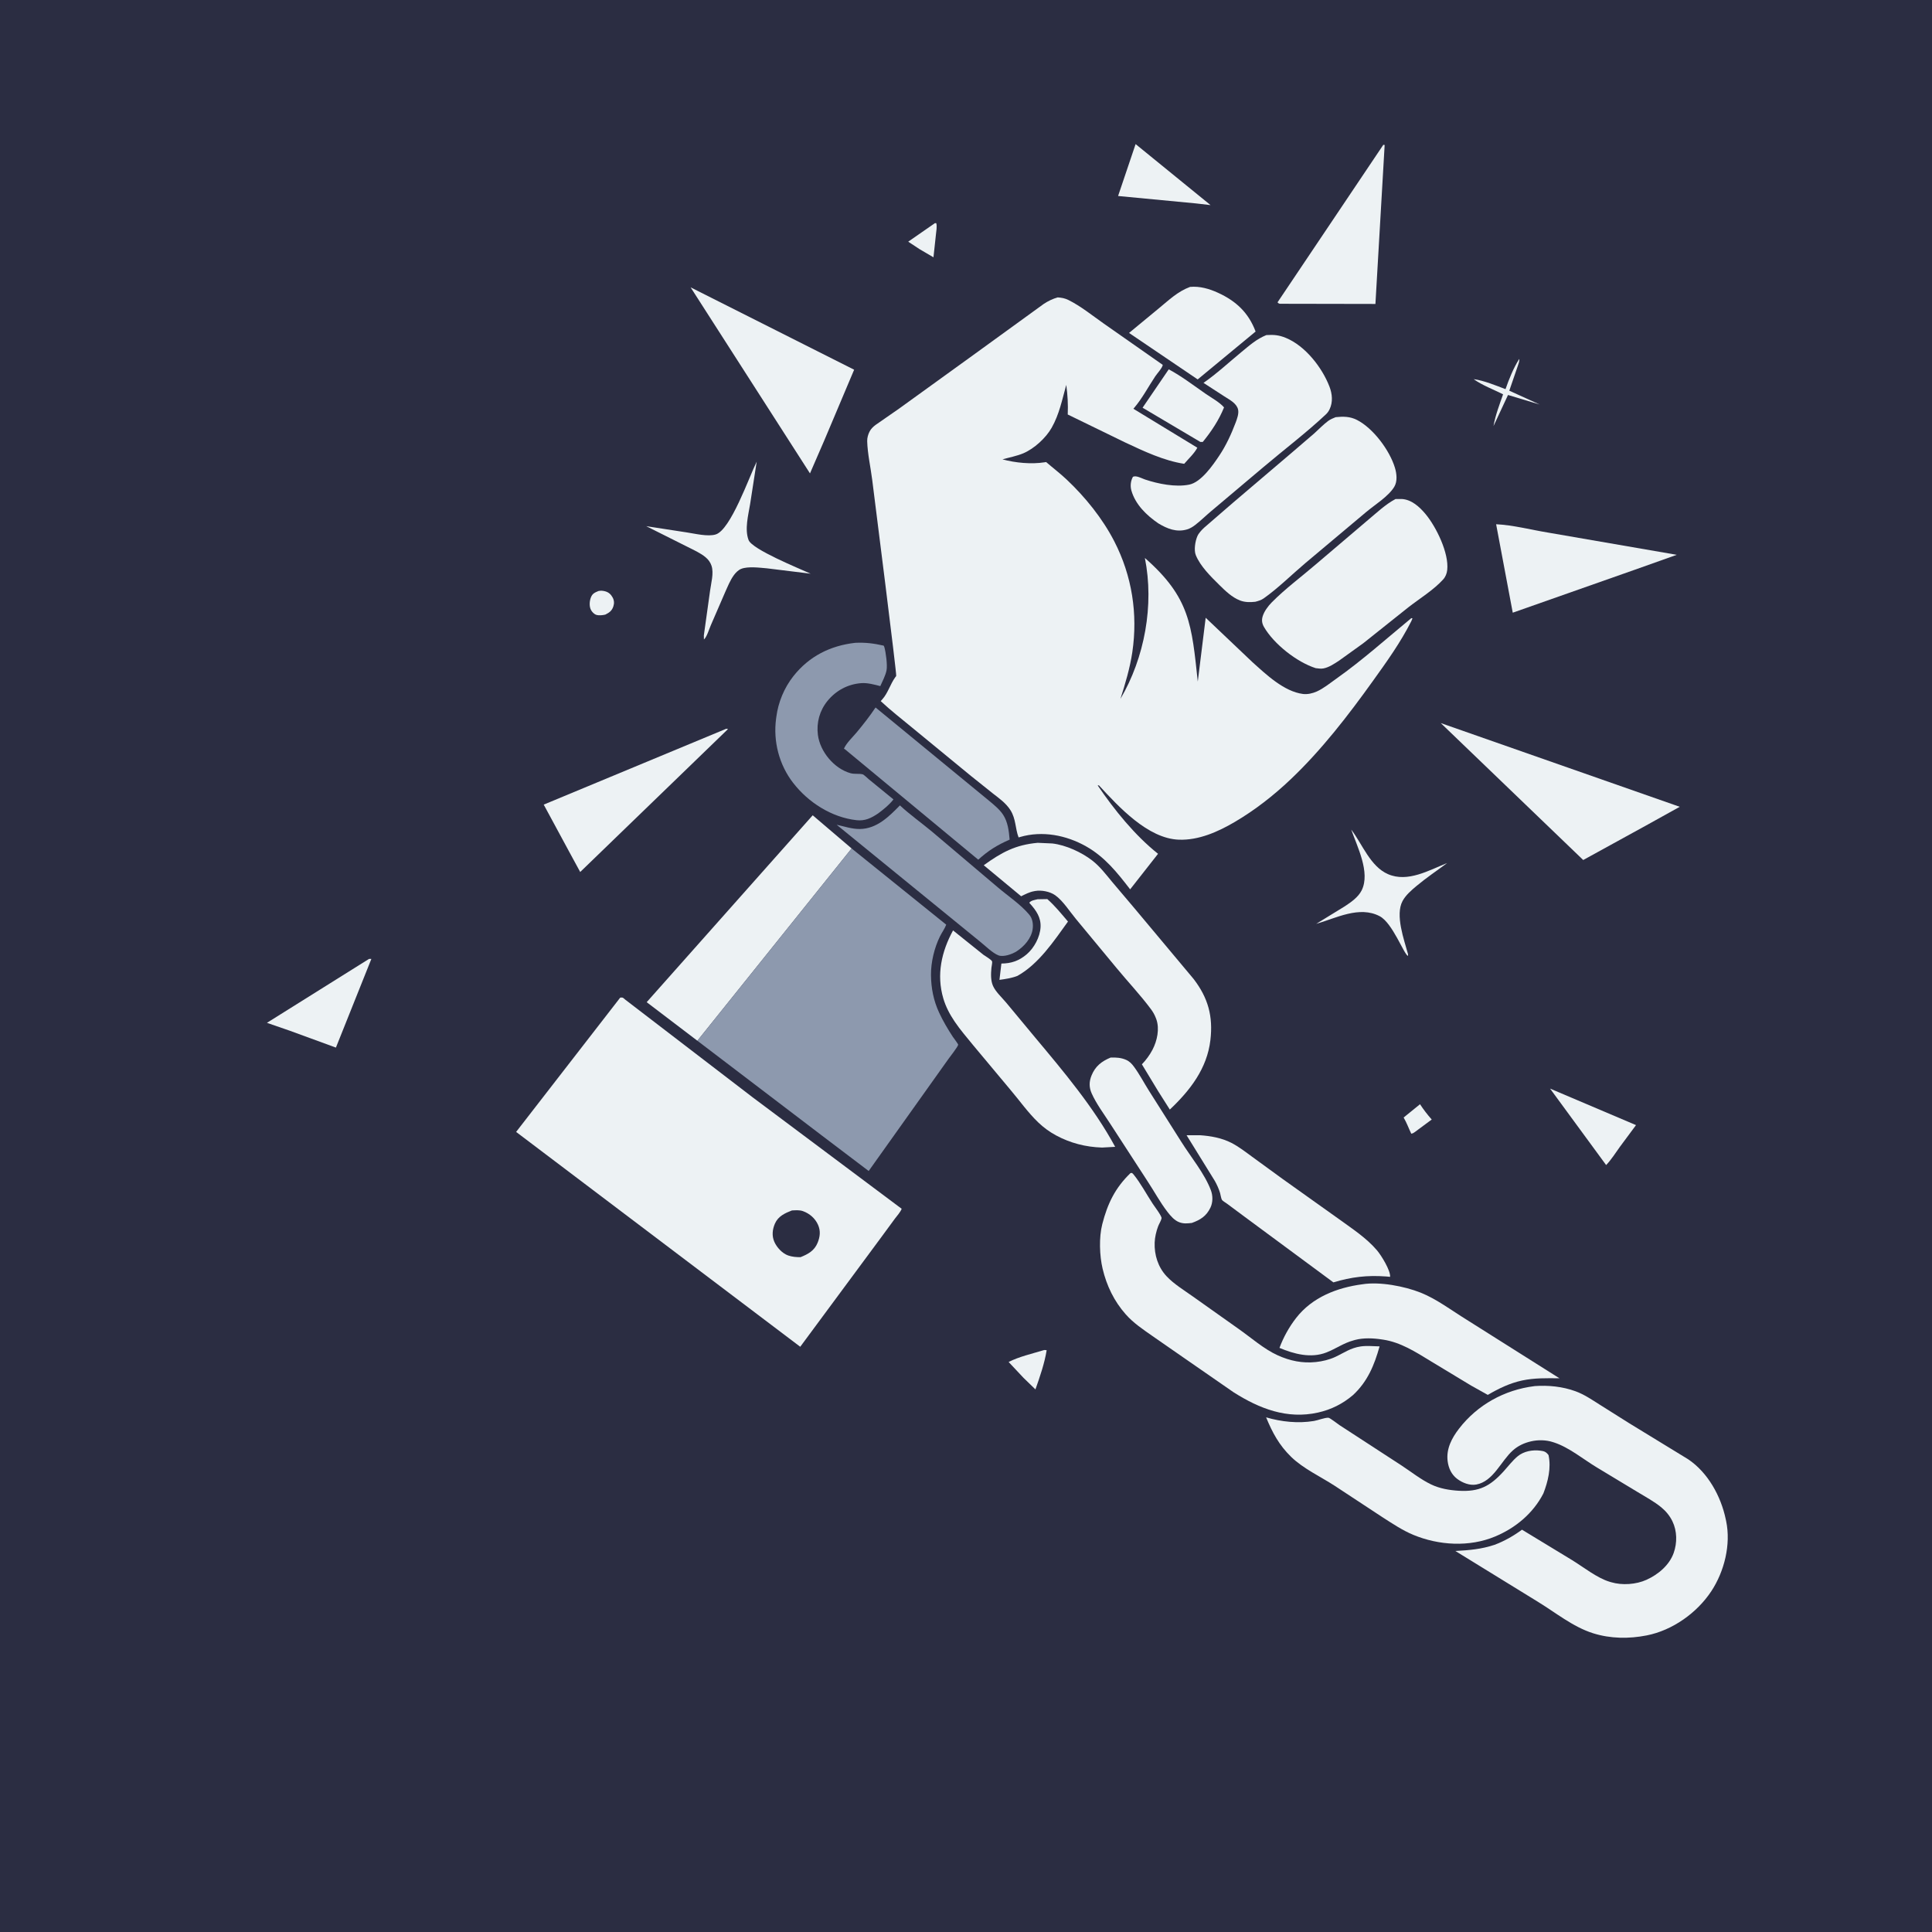 <svg version="1.1" xmlns="http://www.w3.org/2000/svg" style="display: block;" viewBox="0 0 2048 2048" width="1024" height="1024">
<path transform="translate(0,0)" fill="rgb(43,45,66)" d="M -0 -0 L 2048 0 L 2048 2048 L -0 2048 L -0 -0 z"/>
<path transform="translate(0,0)" fill="rgb(237,242,244)" d="M 1505.27 1170.53 C 1509.09 1176.33 1513.08 1181.55 1517.69 1186.74 L 1499.5 1200.21 C 1498.1 1201.25 1497.64 1201.41 1496.01 1201.79 C 1493.19 1195.93 1491.23 1190.29 1487.91 1184.61 L 1505.27 1170.53 z"/>
<path transform="translate(0,0)" fill="rgb(237,242,244)" d="M 1610.43 380.5 C 1610.96 382.84 1609.58 385.683 1608.91 387.955 L 1599.91 414.146 L 1632.11 428.789 L 1598.56 418.695 L 1583.16 451.668 C 1585.2 440.118 1589.48 429.024 1593.33 417.978 C 1583.53 413.019 1570.93 408.334 1562.15 401.899 C 1573.09 403.395 1585.57 408.594 1595.92 412.526 C 1599.5 402.068 1604.48 389.828 1610.43 380.5 z"/>
<path transform="translate(0,0)" fill="rgb(237,242,244)" d="M 634.41 626.5 C 636.961 625.962 639.105 626.164 641.6 626.845 C 645.172 627.819 647.649 630.085 649.396 633.311 C 651.046 636.359 651.263 639.459 650.194 642.752 C 648.669 647.45 645.95 649.377 641.685 651.5 C 638.94 652.192 634.845 652.632 632.1 651.761 C 629.781 651.026 627.502 648.6 626.419 646.48 C 624.455 642.636 624.856 637.07 626.427 633.153 C 628.078 629.036 630.645 628.104 634.41 626.5 z"/>
<path transform="translate(0,0)" fill="rgb(237,242,244)" d="M 991.126 236.5 L 992.514 236.639 C 993.433 240.365 992.514 244.762 992.128 248.569 L 989.519 272.75 L 975.043 264.286 L 962.747 256.185 L 991.126 236.5 z"/>
<path transform="translate(0,0)" fill="rgb(237,242,244)" d="M 1105.48 1431.5 C 1107.27 1430.94 1107.51 1430.95 1109.5 1431.27 C 1107.36 1444.9 1102.2 1459.83 1097.61 1472.83 L 1085.05 1460.66 L 1069.19 1443.76 C 1080.02 1438.18 1093.85 1435.04 1105.48 1431.5 z"/>
<path transform="translate(0,0)" fill="rgb(237,242,244)" d="M 1099.86 953.242 L 1110.2 953.066 C 1118.32 960.234 1125.11 968.666 1132.11 976.894 C 1117.21 997.512 1101.09 1021.93 1078.46 1034.51 C 1072.4 1036.86 1065.88 1037.8 1059.47 1038.7 L 1061.51 1021.39 C 1072.03 1021.34 1080.21 1018.49 1088.29 1011.65 C 1096.23 1004.93 1102.45 993.309 1103.03 982.889 C 1103.6 972.508 1098.42 965.219 1091.82 957.822 L 1091.08 957 C 1092.89 954.406 1096.81 954.083 1099.86 953.242 z"/>
<path transform="translate(0,0)" fill="rgb(237,242,244)" d="M 1643.14 1153.96 L 1734.24 1192.66 L 1717.11 1215.76 C 1712.48 1222.19 1708.05 1229.29 1702.57 1235.01 L 1643.14 1153.96 z"/>
<path transform="translate(0,0)" fill="rgb(237,242,244)" d="M 1203.79 152.748 L 1283.23 217.415 L 1267.63 215.616 L 1185.22 207.758 L 1203.79 152.748 z"/>
<path transform="translate(0,0)" fill="rgb(237,242,244)" d="M 1432.37 879.416 C 1444.19 894.851 1452.58 918.514 1471.4 926.657 C 1492.35 935.72 1514.81 922.488 1534.04 914.866 C 1523.24 922.929 1512 930.424 1501.67 939.084 C 1496.25 943.626 1490.26 948.708 1486.83 954.993 C 1478.68 969.908 1488.46 996.31 1492.58 1011.5 L 1492.5 1013.35 C 1488.17 1011.58 1476.22 978.408 1462.5 971.204 C 1440.95 959.889 1416.25 973.281 1395.18 979.357 L 1425.49 960.756 C 1432.21 956.312 1439.87 951.07 1443.5 943.653 C 1452.73 924.778 1438.76 897.654 1432.37 879.416 z"/>
<path transform="translate(0,0)" fill="rgb(237,242,244)" d="M 1238.91 391.531 C 1252.34 398.594 1265.71 408.948 1278.25 417.581 C 1284.31 421.759 1292.8 426.359 1297.54 431.857 C 1292.11 445.308 1284.13 457.285 1274.97 468.5 L 1272.48 468.5 L 1211.18 432.194 L 1238.91 391.531 z"/>
<path transform="translate(0,0)" fill="rgb(237,242,244)" d="M 391.164 1016.5 C 391.991 1016.4 392.831 1016.47 393.664 1016.5 L 356.084 1110.49 L 306.757 1092.46 L 282.965 1084.24 L 391.164 1016.5 z"/>
<path transform="translate(0,0)" fill="rgb(237,242,244)" d="M 802.118 489.388 L 795.165 534.305 C 793.233 546.048 789.201 560.922 793.5 572.417 C 797.234 582.403 847.191 602.639 859.34 608.146 L 812.91 602.437 C 805.321 601.81 792.953 600.142 785.695 603.016 C 782.607 604.239 779.847 607.09 777.924 609.719 C 773.957 615.144 771.234 622.101 768.477 628.208 L 753.445 662.92 C 751.738 666.79 749.307 675.25 746.191 677.873 L 746.108 673.5 L 752.677 626.372 C 753.705 618.321 756.874 607.705 754.256 599.763 C 753.057 596.125 750.881 593.164 747.952 590.728 C 742.293 586.022 735.02 582.874 728.486 579.539 L 685.017 557.761 L 728.152 564.403 C 736.719 565.67 750.332 569.133 758.706 566.53 C 774.588 561.594 794.139 505.496 802.118 489.388 z"/>
<path transform="translate(0,0)" fill="rgb(237,242,244)" d="M 1261.53 304.123 C 1271.81 303.18 1281.91 306.114 1291.19 310.37 C 1310.38 319.174 1323.51 331.523 1330.99 351.436 L 1269.59 402.203 L 1196.83 352.934 L 1228.35 326.906 C 1239.07 318.113 1248.31 309.035 1261.53 304.123 z"/>
<path transform="translate(0,0)" fill="rgb(237,242,244)" d="M 769.907 772.5 L 771.734 772.831 L 615.041 924.353 L 603.06 902.309 L 576.361 852.925 L 769.907 772.5 z"/>
<path transform="translate(0,0)" fill="rgb(237,242,244)" d="M 1585.95 555.715 C 1604.09 556.599 1622.84 561.595 1640.82 564.53 L 1777.45 588.125 L 1732.77 604.006 L 1603.58 649.481 L 1585.95 555.715 z"/>
<path transform="translate(0,0)" fill="rgb(237,242,244)" d="M 1466.37 153.5 L 1467.79 153.688 L 1458.01 322.199 L 1356.5 322.008 C 1354.91 321.369 1355.7 321.831 1354.22 320.5 L 1466.37 153.5 z"/>
<path transform="translate(0,0)" fill="rgb(237,242,244)" d="M 1177.33 1121.05 C 1183.05 1120.87 1188.43 1121.15 1193.74 1123.5 C 1197.41 1125.13 1199.74 1127.63 1202.09 1130.82 C 1207.93 1138.73 1212.7 1147.9 1217.96 1156.24 L 1252.2 1210.32 C 1262.31 1226.46 1276.89 1243.95 1283.56 1261.64 C 1285.75 1267.44 1285.82 1274.47 1283.12 1280.13 C 1278.8 1289.18 1272.4 1293.12 1263.4 1296.37 C 1258.66 1296.89 1254.88 1297.35 1250.3 1295.71 C 1245.01 1293.81 1240.96 1289.03 1237.6 1284.69 C 1229.64 1274.42 1223.4 1262.62 1216.21 1251.79 L 1177.05 1191.46 C 1170.41 1181.11 1162.18 1170.2 1157.2 1159 C 1154.33 1152.54 1154.44 1146.52 1157.09 1140 C 1161.11 1130.13 1167.83 1125 1177.33 1121.05 z"/>
<path transform="translate(0,0)" fill="rgb(141,153,174)" d="M 928.132 749.962 L 1048.43 848.81 C 1053.57 853.127 1059.44 857.81 1063.19 863.444 C 1068.41 871.271 1069.46 880.911 1070.26 890.034 C 1056.81 895.93 1047.91 901.47 1036.98 911.29 L 896.121 794.613 L 894.628 793.597 C 897.128 787.676 904.238 781.057 908.424 775.985 C 915.393 767.542 922.06 759.08 928.132 749.962 z"/>
<path transform="translate(0,0)" fill="rgb(237,242,244)" d="M 1527.27 766.487 L 1780.6 855.238 L 1745.17 874.899 L 1678.27 911.654 L 1527.27 766.487 z"/>
<path transform="translate(0,0)" fill="rgb(237,242,244)" d="M 732.085 304.605 L 905.428 391.907 L 873.61 467.249 L 858.617 501.824 L 732.085 304.605 z"/>
<path transform="translate(0,0)" fill="rgb(141,153,174)" d="M 953.941 853.745 C 964.49 863.584 976.807 872.242 987.915 881.523 L 1058.02 940.881 C 1068.92 950.134 1081.89 958.68 1091.08 969.619 C 1094.59 973.794 1095.41 979.749 1094.64 985 C 1093.21 994.761 1085.76 1003.15 1077.76 1008.38 C 1073.19 1011.38 1063.82 1014.76 1058.42 1012.73 C 1052.16 1010.38 1043.96 1002.13 1038.64 997.953 L 886.895 874.274 C 895.044 876.031 903.127 878.895 911.572 878.776 C 929.459 878.525 942.341 865.646 953.941 853.745 z"/>
<path transform="translate(0,0)" fill="rgb(237,242,244)" d="M 1257.83 1203.4 L 1271.91 1203.38 C 1283.44 1204.15 1295.17 1206.25 1305.53 1211.59 C 1313.25 1215.57 1320.29 1221.09 1327.29 1226.2 L 1359.59 1249.72 L 1419.8 1292.62 C 1433.7 1302.7 1448.38 1312.22 1459.63 1325.36 C 1464.13 1330.63 1474.15 1346.77 1473.57 1353.5 L 1469.25 1353.1 C 1449.11 1351.65 1432.61 1353.62 1413.46 1359.37 L 1319.13 1289.67 L 1300.73 1275.99 C 1299.43 1275.01 1296.03 1273.05 1295.31 1271.9 C 1294.4 1270.45 1293.88 1266.45 1293.33 1264.64 C 1292 1260.2 1290.07 1256 1287.84 1251.95 L 1257.83 1203.4 z"/>
<path transform="translate(0,0)" fill="rgb(141,153,174)" d="M 906.64 681.404 C 917.503 680.914 926.223 682.014 936.774 684.415 L 937.403 685.798 C 939.04 691.332 940.826 705.066 939.782 710.5 C 938.717 716.04 935.447 722.12 933.167 727.307 C 926.771 725.665 919.503 723.652 912.855 724.168 C 898.657 725.27 886.105 732.019 877.151 743.044 C 868.85 753.264 865.344 765.982 867.005 779 C 869.273 796.779 884.208 814.727 901.475 819.601 C 905.886 820.846 910.423 819.804 914.447 820.803 C 915.803 821.139 919.728 825.066 920.981 826.083 L 947.094 847.399 C 942.603 853.237 936.778 857.802 930.944 862.217 C 923.564 867.178 916.993 870.467 907.9 869.429 C 881.471 866.411 856.84 850.662 840.709 829.81 C 825.895 810.66 819.492 785.879 822.676 761.896 L 822.941 760 C 824.912 744.478 831.276 729.122 840.98 716.817 C 857.694 695.623 880.222 684.381 906.64 681.404 z"/>
<path transform="translate(0,0)" fill="rgb(237,242,244)" d="M 1010.27 986.287 L 1042.5 1012.13 C 1044.41 1013.58 1051.06 1017.29 1051.67 1019.2 C 1052.03 1020.3 1051.09 1024.61 1050.96 1025.95 C 1050.37 1032.14 1050.07 1039.36 1052.66 1045.17 C 1055.43 1051.38 1062.12 1057.48 1066.51 1062.73 L 1097.13 1099.6 C 1127.7 1136.16 1159.34 1173.64 1182.13 1215.69 L 1168.22 1216.46 C 1150.92 1215.92 1134.51 1211.73 1119.25 1203.46 C 1112.44 1199.76 1106.24 1195.23 1100.64 1189.87 C 1089.69 1179.4 1080.6 1166.4 1070.77 1154.86 L 1031.72 1108.12 C 1025.04 1099.85 1017.88 1091.72 1011.96 1082.89 C 1006.78 1075.16 1002.58 1067.31 999.946 1058.36 C 992.522 1033.16 998.051 1008.72 1010.27 986.287 z"/>
<path transform="translate(0,0)" fill="rgb(237,242,244)" d="M 1444.21 1361.38 C 1462.61 1358.41 1488.86 1363.46 1506 1370.28 C 1522.82 1376.98 1539.04 1389.29 1554.51 1398.83 L 1653.1 1461.05 C 1639.88 1460.91 1626.55 1460.58 1613.54 1463.37 C 1600.39 1466.2 1588.66 1471.9 1577.11 1478.64 L 1559.52 1468.81 L 1516.27 1442.68 C 1500.69 1433.13 1484.68 1422.88 1466.26 1420.08 L 1464.5 1419.83 C 1455.72 1418.46 1445.37 1418.05 1436.73 1420.31 L 1435 1420.79 C 1424.02 1423.74 1416.18 1429.72 1405.96 1433.7 C 1389.6 1440.07 1371.69 1435.32 1356.29 1428.81 C 1360.55 1417.44 1366.46 1406.75 1373.91 1397.15 C 1391.02 1375.1 1417.37 1364.91 1444.21 1361.38 z"/>
<path transform="translate(0,0)" fill="rgb(237,242,244)" d="M 739.254 1103.24 L 685.512 1062.35 L 861.502 864.238 L 902.758 899.404 L 739.254 1103.24 z"/>
<path transform="translate(0,0)" fill="rgb(237,242,244)" d="M 1342.39 355.191 C 1350.27 354.709 1355.63 355.127 1363 358.146 C 1383.56 366.564 1401.51 389.512 1409.31 409.891 C 1412.24 417.531 1413.1 426.196 1409.44 433.801 C 1408.42 435.929 1407.23 437.634 1405.5 439.257 C 1384.64 458.847 1361.13 476.645 1339.25 495.179 L 1284.29 541.519 C 1278.4 546.417 1272.92 551.906 1266.85 556.566 C 1264.32 558.508 1261.5 560.259 1258.42 561.176 C 1247.15 564.535 1237.37 560.48 1227.89 554.814 C 1215.41 546.261 1203.57 534.909 1199.3 519.911 C 1197.96 515.191 1198.55 509.745 1200.92 505.5 C 1204.17 503.584 1210.18 507.085 1213.8 508.294 C 1227.7 512.935 1246.09 516.662 1260.62 513.721 C 1273.28 511.159 1285.66 493.198 1292.46 483.016 C 1299.71 472.175 1305.16 460.292 1309.78 448.125 C 1311.31 444.092 1313.46 438.299 1312.39 434.006 C 1310.73 427.323 1303.23 423.695 1297.89 420.21 L 1275.75 405.856 C 1289.93 396.042 1302.77 384.025 1316.09 373.064 C 1324.69 365.994 1331.96 359.429 1342.39 355.191 z"/>
<path transform="translate(0,0)" fill="rgb(237,242,244)" d="M 1342.13 1502.44 C 1358.3 1507.21 1376.11 1509.07 1392.82 1506.29 C 1397.24 1505.56 1404.04 1502.72 1408.17 1502.86 C 1409.73 1502.91 1418.31 1509.64 1420.03 1510.76 L 1485 1553.02 C 1495.34 1559.76 1506.15 1568.4 1517.21 1573.65 C 1526.25 1577.95 1536.47 1579.69 1546.39 1580.27 C 1568.09 1581.54 1579.59 1575.44 1593.98 1559.62 C 1598.76 1554.35 1603.29 1548.29 1608.77 1543.74 C 1615.23 1538.37 1624.5 1536.71 1632.65 1537.73 C 1637.02 1538.27 1638.8 1538.94 1641.5 1542.44 C 1644.48 1556 1640.94 1570.45 1636.04 1583.12 C 1625.21 1604.18 1606.62 1619.67 1584.9 1628.75 C 1557.57 1640.19 1525.15 1638.23 1498.06 1626.97 C 1486.61 1622.2 1475.96 1615.03 1465.54 1608.36 L 1414.65 1574.88 C 1399.62 1565.15 1381.52 1556.82 1368.68 1544.35 C 1355.89 1531.92 1348.83 1518.68 1342.13 1502.44 z"/>
<path transform="translate(0,0)" fill="rgb(237,242,244)" d="M 1479.33 528.992 L 1486 528.966 C 1496.28 529.578 1504.66 537.2 1510.96 544.708 C 1522.39 558.345 1536.12 586.295 1534.11 604.249 C 1533.7 607.929 1532.33 611.429 1529.83 614.207 C 1519.93 625.214 1504.83 634.524 1493.02 643.687 L 1445.1 681.877 L 1419.73 700.123 C 1414.73 703.432 1408.92 707.39 1402.96 708.555 C 1400.29 709.078 1397.35 708.597 1394.67 708.264 C 1374.64 701.852 1350.28 682.662 1339.83 664.532 C 1337.82 661.04 1337.27 657.535 1338.39 653.633 C 1339.95 648.198 1344.16 642.547 1348.08 638.573 C 1362.47 624.009 1379.56 611.414 1395.08 598.051 L 1449.98 551.346 C 1459.36 543.592 1468.53 534.664 1479.33 528.992 z"/>
<path transform="translate(0,0)" fill="rgb(237,242,244)" d="M 1099.99 893.419 L 1115.5 894.112 C 1129.76 895.732 1146.55 903.447 1157.79 912.161 C 1166.03 918.549 1172.33 926.919 1178.94 934.881 L 1202.52 962.743 L 1265.24 1037.71 C 1280.69 1057.82 1286.01 1077.35 1283.08 1102.5 C 1279.55 1132.74 1261.53 1155.89 1240.06 1176.19 L 1227.62 1156.58 L 1210.45 1128.22 C 1214.81 1123.77 1218.92 1118.12 1221.78 1112.59 C 1226.62 1103.23 1229.39 1090.65 1225.73 1080.38 L 1225.19 1079 C 1223.87 1075.55 1222.2 1072.65 1219.99 1069.68 C 1208.77 1054.6 1195.48 1040.58 1183.5 1026.03 L 1140.53 974.153 C 1134 966.289 1126.71 954.74 1118.5 948.959 C 1112.92 945.032 1103.94 943.317 1097.29 944.493 L 1096 944.744 C 1091.09 945.65 1086.9 947.899 1082.46 950.08 L 1042.81 917.191 C 1061.86 903.478 1076.36 895.562 1099.99 893.419 z"/>
<path transform="translate(0,0)" fill="rgb(237,242,244)" d="M 1415.86 442.212 C 1423.88 441.387 1431.03 441.396 1438.38 445.128 C 1455.63 453.881 1473.1 477.33 1478.68 495.833 C 1480.56 502.042 1481.5 510.207 1477.99 516.022 C 1471.79 526.297 1457.32 535.086 1448.07 542.883 L 1383.9 596.77 C 1369.41 608.983 1354.92 623.498 1339.51 634.351 C 1336.82 636.242 1333.79 637.079 1330.65 637.904 C 1325.19 638.489 1319.71 638.539 1314.52 636.545 C 1305.97 633.267 1298.8 626.242 1292.38 619.921 C 1283.48 611.142 1272.41 600.277 1267.61 588.5 C 1265.43 583.148 1266.99 573.68 1269.21 568.5 C 1270.7 565.02 1273.74 561.939 1276.44 559.368 L 1306.89 533.025 L 1369.46 479.758 L 1393.09 459.477 C 1397.94 455.113 1402.7 450.09 1407.92 446.21 C 1410.27 444.459 1413.17 443.317 1415.86 442.212 z"/>
<path transform="translate(0,0)" fill="rgb(237,242,244)" d="M 1198.4 1243.5 L 1199.88 1243.36 C 1200.57 1243.89 1200.88 1244.09 1201.5 1244.84 C 1209.07 1254.07 1215.31 1265.96 1221.93 1276 C 1223.62 1278.56 1231.69 1289.22 1231.31 1291.4 C 1230.85 1293.98 1228.65 1297.33 1227.68 1299.89 C 1225.65 1305.26 1224.2 1311.48 1223.99 1317.25 C 1223.51 1330.3 1227.62 1343.29 1236.64 1352.91 C 1244.45 1361.22 1255.34 1367.78 1264.58 1374.39 L 1312.73 1408.52 C 1325.93 1417.77 1339.84 1430.14 1354.5 1436.73 C 1367.55 1442.6 1380.63 1445.32 1394.93 1443.81 C 1401.81 1443.08 1409.16 1441.33 1415.44 1438.4 C 1424.95 1433.95 1431.54 1428.87 1442.49 1427.26 C 1448.75 1426.35 1456.06 1427.09 1462.41 1427.23 C 1456.86 1447.09 1449.71 1464.47 1434.3 1478.79 C 1423.36 1488.11 1411.14 1494.25 1397.1 1497.38 C 1364.26 1504.69 1334.97 1493.19 1307.64 1475.86 L 1256.01 1440.09 L 1221.52 1416.16 C 1211.49 1409.13 1201.48 1402.48 1193.3 1393.22 C 1180.98 1379.28 1173.13 1363 1168.84 1345 C 1165.52 1331.07 1164.87 1311.67 1168.46 1297.65 C 1174.02 1275.95 1182.07 1259.21 1198.4 1243.5 z"/>
<path transform="translate(0,0)" fill="rgb(237,242,244)" d="M 1626.5 1469.37 L 1626.78 1469.31 C 1641.34 1468.26 1656.32 1469.77 1670.08 1474.78 C 1679.18 1478.1 1687.29 1483.62 1695.43 1488.78 L 1726.79 1508.53 L 1789.42 1546.83 C 1810.51 1560.93 1824.28 1586.11 1829.37 1610.5 L 1829.79 1612.46 C 1834.99 1637.28 1827.87 1665.78 1814.11 1686.67 C 1798.9 1709.75 1772.89 1728.25 1745.57 1733.61 C 1726.76 1737.31 1707.22 1737.12 1688.83 1731.35 C 1667.24 1724.58 1648.5 1709 1629.28 1697.38 L 1542.74 1644.11 C 1557.42 1643.29 1570.18 1642.27 1584.26 1637.57 C 1594.72 1633.66 1604.39 1628.12 1613.38 1621.54 L 1666.31 1653.69 C 1678.69 1661.24 1692.71 1672.68 1706.45 1676.8 L 1708 1677.24 C 1719.55 1680.68 1734.37 1679.64 1745.32 1674.67 C 1757.65 1669.08 1769.55 1659.25 1774.18 1646.17 C 1777.98 1635.45 1777.84 1622.98 1772.86 1612.68 C 1770.05 1606.85 1766.06 1602 1761.09 1597.89 C 1753.54 1591.65 1744.34 1586.76 1735.97 1581.65 L 1692.58 1555.46 C 1678.44 1546.93 1663.34 1534.36 1647.64 1529.18 L 1646.07 1528.68 C 1638.86 1526.33 1630.39 1526.17 1622.99 1527.88 C 1615.76 1529.55 1609.24 1532.56 1603.67 1537.52 C 1591.06 1548.75 1583.08 1570.29 1564.94 1573.66 C 1557.89 1574.97 1550.1 1571.79 1544.57 1567.59 C 1538.53 1563 1535.48 1556.19 1534.55 1548.82 C 1532.92 1535.88 1538.92 1524.45 1546.59 1514.49 C 1566.17 1489.08 1594.85 1473.32 1626.5 1469.37 z"/>
<path transform="translate(0,0)" fill="rgb(141,153,174)" d="M 902.758 899.404 L 1003.04 980.201 C 1001.35 984.62 998.505 988.355 996.418 992.582 C 990.417 1004.74 986.801 1019.9 986.872 1033.47 C 987.033 1047.47 989.55 1060.54 995.45 1073.31 C 999.516 1082.11 1004.67 1090.86 1009.98 1098.97 C 1010.67 1100.01 1015.73 1106.69 1015.71 1107.42 C 1015.67 1109.31 1006.73 1120.58 1005.17 1122.84 L 920.834 1241.31 L 870.677 1203.29 L 739.254 1103.24 L 902.758 899.404 z"/>
<path transform="translate(0,0)" fill="rgb(237,242,244)" d="M 657.463 1057.5 C 660.575 1057.15 660.508 1057.79 662.906 1059.76 L 797.843 1163.21 L 955.82 1281.37 C 954.361 1285.08 951.024 1288.6 948.641 1291.81 L 933.816 1311.99 L 848.288 1427.63 L 547.112 1199.88 L 657.463 1057.5 z"/>
<path transform="translate(0,0)" fill="rgb(43,45,66)" d="M 839.44 1283.13 C 843.364 1282.92 847.461 1282.52 851.222 1283.88 C 858.247 1286.42 864.155 1291.55 867.176 1298.41 C 870.03 1304.9 869.307 1311.06 866.683 1317.43 C 863.191 1325.92 856.605 1329.41 848.604 1332.65 C 844.232 1332.68 839.654 1332.32 835.5 1330.86 C 829.229 1328.66 823.474 1322.36 820.84 1316.41 C 818.032 1310.06 818.761 1303.2 821.5 1296.98 C 824.921 1289.21 832.051 1286.02 839.44 1283.13 z"/>
<path transform="translate(0,0)" fill="rgb(237,242,244)" d="M 1121.2 315.255 C 1125.35 315.557 1128.74 316.122 1132.5 317.979 C 1145.6 324.45 1158.11 334.627 1170.08 343.024 L 1232.57 386.773 C 1232.15 390.033 1226.66 395.864 1224.71 398.781 C 1217.28 409.896 1210.98 422.118 1202.28 432.33 L 1201.43 433.306 L 1269.21 474.587 C 1266.21 480.511 1259.67 486.522 1255.3 491.659 C 1233.85 488.421 1212.35 478.226 1192.81 469.062 L 1131.84 439.387 C 1132.31 428.713 1131.72 418.592 1130.28 408.001 C 1125.85 423.86 1123 438.95 1114.77 453.5 C 1108.7 464.248 1096.16 475.71 1084.76 480.519 C 1077.87 483.423 1069.89 484.873 1062.67 486.934 C 1076.5 490.684 1093.15 492.26 1107.3 490.057 L 1108.94 489.794 C 1116.14 496.011 1123.75 501.786 1130.67 508.314 C 1150.5 527.016 1168.75 549.614 1181.25 573.952 C 1199.96 610.388 1206.31 650.772 1200.3 691.36 C 1197.79 708.269 1192.86 724.635 1187.69 740.882 C 1213.35 697.208 1223.63 641.396 1213.62 591.471 C 1261.56 633.491 1263.24 662.541 1269.69 722.503 L 1278.07 654.84 L 1327.61 701.89 C 1342.16 714.965 1361.08 733.059 1381.21 735.635 C 1386.04 736.252 1391.46 734.977 1395.87 732.998 C 1403.1 729.746 1410.04 724.057 1416.51 719.476 C 1444.35 699.759 1469.79 676.895 1496.08 655.233 L 1497.29 655.5 L 1496.04 658.5 C 1484.44 681.343 1470.25 701.062 1455.34 721.847 C 1429.03 758.541 1401.11 794.785 1368.3 825.975 C 1350.18 843.201 1330.3 858.751 1308.72 871.411 C 1291 881.805 1270.68 890.831 1249.72 890.101 C 1216.68 888.951 1185.76 855.096 1164.88 832.5 L 1163.55 832.5 C 1181.24 858.569 1202.92 885.417 1227.57 905.067 L 1198.01 942.744 C 1184.27 924.958 1171.17 908.376 1151.2 897.123 C 1130.2 885.284 1104.92 880.383 1081.44 887.217 L 1079.75 887.72 C 1076.06 877.994 1077.04 868.149 1071.09 858.764 C 1066.36 851.291 1059.11 846.279 1052.25 840.915 L 1029.37 822.622 L 966.831 771.25 C 955.706 762.012 944.128 753.101 933.593 743.198 L 934.25 742.496 L 935.304 741.29 C 941.19 734.788 943.671 725.423 948.888 718.075 C 949.26 717.551 949.78 717.108 950.011 716.509 C 950.7 714.713 927.127 528.817 924.582 508.671 C 922.906 495.396 919.62 480.934 919.26 467.691 C 919.164 464.179 920.24 460.386 921.875 457.283 C 923.311 454.558 925.624 452.327 928.067 450.5 L 953.113 433.113 L 1031.27 376.655 L 1106.5 322.107 C 1111.23 319.023 1115.75 316.821 1121.2 315.255 z"/>
</svg>